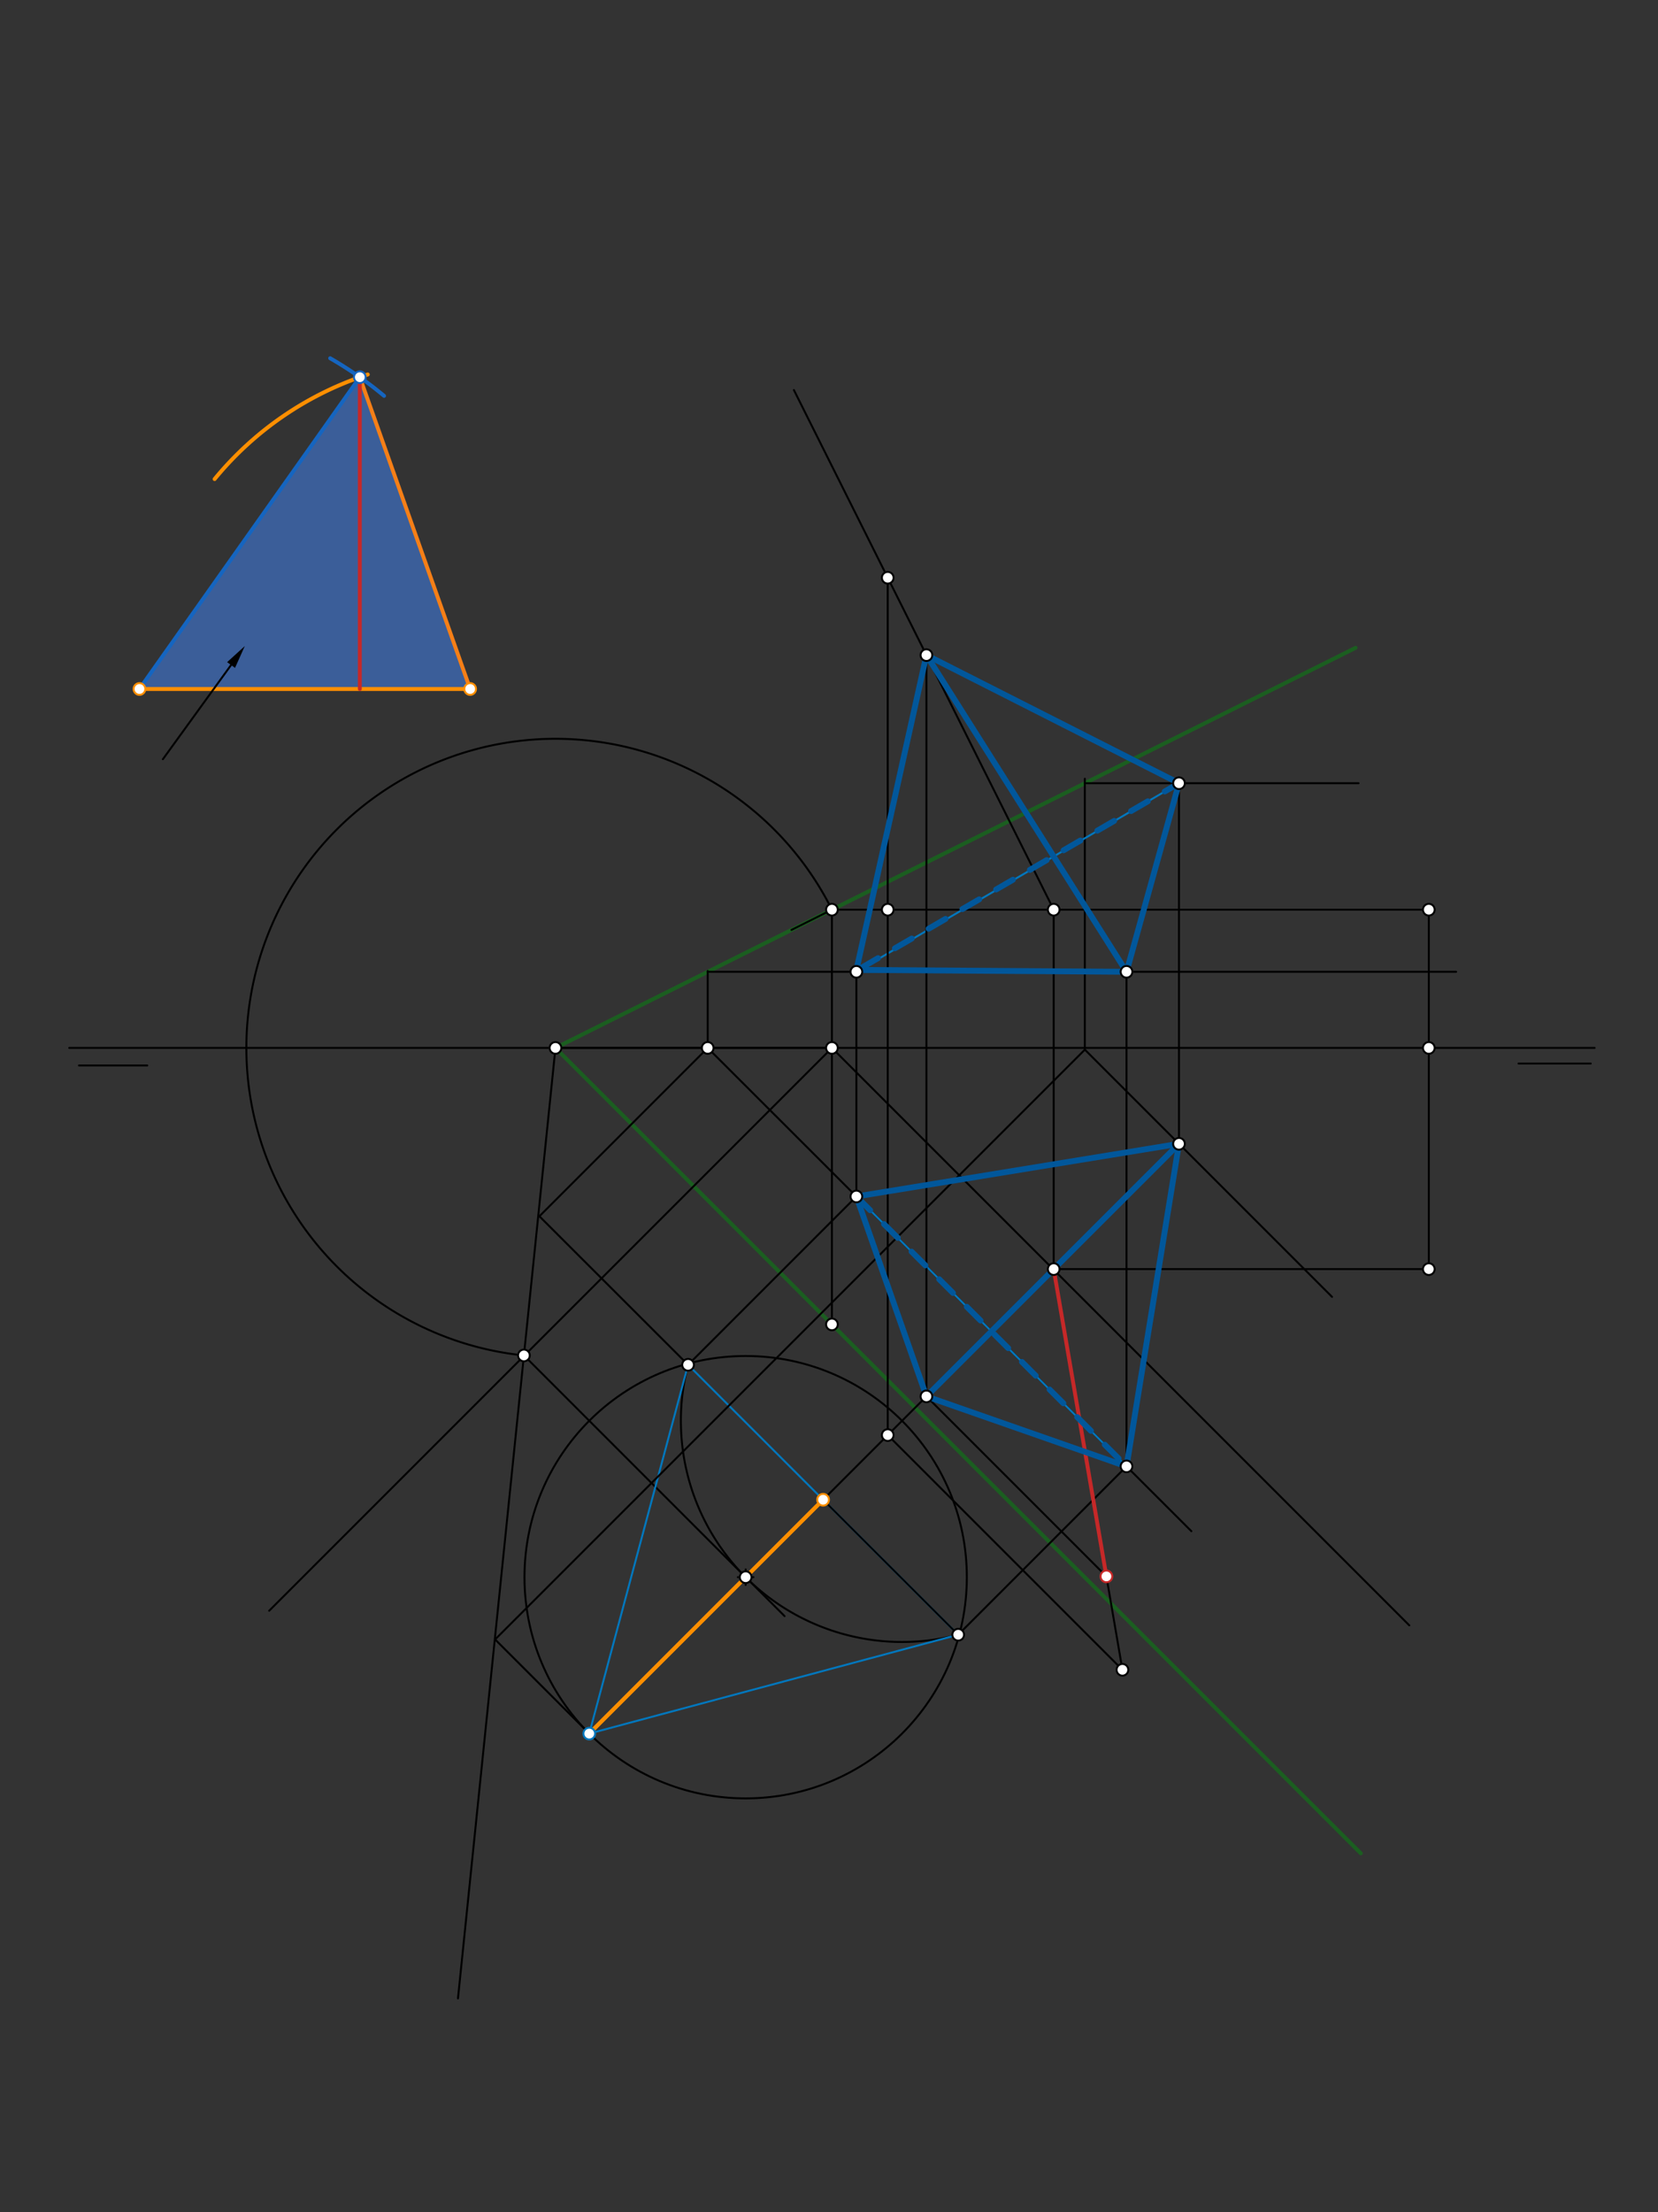 <svg xmlns="http://www.w3.org/2000/svg" class="svg--1it" height="100%" preserveAspectRatio="xMidYMid meet" viewBox="0 0 850 1134" width="100%"><rect x="0" y="0" width="850" height="1134" fill="#333333" stroke="none"/><defs><marker id="marker-arrow" markerHeight="16" markerUnits="userSpaceOnUse" markerWidth="24" orient="auto-start-reverse" refX="24" refY="4" viewBox="0 0 24 8"><path d="M 0 0 L 24 4 L 0 8 z" stroke="inherit"></path></marker></defs><g class="aux-layer--1FB"></g><g class="main-layer--3Vd"><g class="element--2qn"><g fill="#448aff" opacity="0.5"><path d="M 71.5 353.18 L 184.463 193.362 L 241.034 353.18 Z" stroke="none"></path></g></g><g class="element--2qn"><line stroke="#000000" stroke-dasharray="none" stroke-linecap="round" stroke-width="1" x1="35.5" x2="817.5" y1="537.18" y2="537.18"></line></g><g class="element--2qn"><line stroke="#000000" stroke-dasharray="none" stroke-linecap="round" stroke-width="1" x1="40.5" x2="75.5" y1="546.18" y2="546.18"></line></g><g class="element--2qn"><line stroke="#000000" stroke-dasharray="none" stroke-linecap="round" stroke-width="1" x1="778.5" x2="815.5" y1="545.18" y2="545.18"></line></g><g class="element--2qn"><line stroke="#000000" stroke-dasharray="none" stroke-linecap="round" stroke-width="1" x1="426.5" x2="284.768" y1="537.18" y2="537.18"></line></g><g class="element--2qn"><line stroke="#000000" stroke-dasharray="none" stroke-linecap="round" stroke-width="1" x1="426.5" x2="426.5" y1="537.18" y2="678.912"></line></g><g class="element--2qn"><line stroke="#000000" stroke-dasharray="none" stroke-linecap="round" stroke-width="1" x1="426.5" x2="426.5" y1="537.18" y2="466.314"></line></g><g class="element--2qn"><line stroke="#1B5E20" stroke-dasharray="none" stroke-linecap="round" stroke-width="2" x1="284.768" x2="426.5" y1="537.18" y2="678.912"></line></g><g class="element--2qn"><line stroke="#1B5E20" stroke-dasharray="none" stroke-linecap="round" stroke-width="2" x1="284.768" x2="426.5" y1="537.18" y2="466.314"></line></g><g class="element--2qn"><line stroke="#000000" stroke-dasharray="none" stroke-linecap="round" stroke-width="1" x1="405.754" x2="426.5" y1="476.687" y2="466.314"></line></g><g class="element--2qn"><line stroke="#1B5E20" stroke-dasharray="none" stroke-linecap="round" stroke-width="2" x1="426.5" x2="694.954" y1="466.314" y2="332.087"></line></g><g class="element--2qn"><line stroke="#1B5E20" stroke-dasharray="none" stroke-linecap="round" stroke-width="2" x1="426.5" x2="697.634" y1="678.912" y2="950.046"></line></g><g class="element--2qn"><line stroke="#000000" stroke-dasharray="none" stroke-linecap="round" stroke-width="1" x1="732.5" x2="732.5" y1="537.18" y2="650.566"></line></g><g class="element--2qn"><line stroke="#000000" stroke-dasharray="none" stroke-linecap="round" stroke-width="1" x1="732.5" x2="732.5" y1="537.18" y2="466.314"></line></g><g class="element--2qn"><line stroke="#000000" stroke-dasharray="none" stroke-linecap="round" stroke-width="1" x1="732.5" x2="426.5" y1="466.314" y2="466.314"></line></g><g class="element--2qn"><line stroke="#000000" stroke-dasharray="none" stroke-linecap="round" stroke-width="1" x1="426.5" x2="722.5" y1="537.18" y2="833.18"></line></g><g class="element--2qn"><line stroke="#000000" stroke-dasharray="none" stroke-linecap="round" stroke-width="1" x1="732.5" x2="540.193" y1="650.566" y2="650.566"></line></g><g class="element--2qn"><line stroke="#000000" stroke-dasharray="none" stroke-linecap="round" stroke-width="1" x1="540.193" x2="540.193" y1="650.566" y2="466.314"></line></g><g class="element--2qn"><line stroke="#000000" stroke-dasharray="none" stroke-linecap="round" stroke-width="1" x1="138" x2="426.5" y1="825.68" y2="537.18"></line></g><g class="element--2qn"><path d="M 426.5 466.314 A 158.462 158.462 0 1 0 268.597 694.814" fill="none" stroke="#000000" stroke-dasharray="none" stroke-linecap="round" stroke-width="1"></path></g><g class="element--2qn"><line stroke="#000000" stroke-dasharray="none" stroke-linecap="round" stroke-width="1" x1="284.768" x2="268.597" y1="537.18" y2="694.814"></line></g><g class="element--2qn"><line stroke="#000000" stroke-dasharray="none" stroke-linecap="round" stroke-width="1" x1="268.597" x2="234.784" y1="694.814" y2="1024.414"></line></g><g class="element--2qn"><line stroke="#000000" stroke-dasharray="none" stroke-linecap="round" stroke-width="1" x1="540.193" x2="354.539" y1="650.566" y2="836.219"></line></g><g class="element--2qn"><line stroke="#000000" stroke-dasharray="none" stroke-linecap="round" stroke-width="1" x1="268.597" x2="402.231" y1="694.814" y2="828.448"></line></g><g class="element--2qn"><g class="center--1s5"><line x1="378.271" y1="808.488" x2="386.271" y2="808.488" stroke="#000000" stroke-width="1" stroke-linecap="round"></line><line x1="382.271" y1="804.488" x2="382.271" y2="812.488" stroke="#000000" stroke-width="1" stroke-linecap="round"></line><circle class="hit--230" cx="382.271" cy="808.488" r="4" stroke="none" fill="transparent"></circle></g><circle cx="382.271" cy="808.488" fill="none" r="113.386" stroke="#000000" stroke-dasharray="none" stroke-width="1"></circle></g><g class="element--2qn"><line stroke="#000000" stroke-dasharray="none" stroke-linecap="round" stroke-width="1" x1="354.539" x2="302.095" y1="836.219" y2="888.664"></line></g><g class="element--2qn"><path d="M 382.271 808.488 A 113.386 113.386 0 0 1 352.75 699.624" fill="none" stroke="#000000" stroke-dasharray="none" stroke-linecap="round" stroke-width="1"></path></g><g class="element--2qn"><path d="M 382.271 808.488 A 113.386 113.386 0 0 0 491.235 837.982" fill="none" stroke="#000000" stroke-dasharray="none" stroke-linecap="round" stroke-width="1"></path></g><g class="element--2qn"><line stroke="#0277BD" stroke-dasharray="none" stroke-linecap="round" stroke-width="1" x1="352.75" x2="491.235" y1="699.624" y2="837.982"></line></g><g class="element--2qn"><line stroke="#0277BD" stroke-dasharray="none" stroke-linecap="round" stroke-width="1" x1="491.235" x2="302.095" y1="837.982" y2="888.664"></line></g><g class="element--2qn"><line stroke="#0277BD" stroke-dasharray="none" stroke-linecap="round" stroke-width="1" x1="352.75" x2="302.095" y1="699.624" y2="888.664"></line></g><g class="element--2qn"><line stroke="#000000" stroke-dasharray="none" stroke-linecap="round" stroke-width="1" x1="352.75" x2="276.528" y1="699.624" y2="623.471"></line></g><g class="element--2qn"><line stroke="#000000" stroke-dasharray="none" stroke-linecap="round" stroke-width="1" x1="276.528" x2="363.489" y1="623.471" y2="536.509"></line></g><g class="element--2qn"><line stroke="#000000" stroke-dasharray="none" stroke-linecap="round" stroke-width="1" x1="362.819" x2="610.774" y1="537.18" y2="784.908"></line></g><g class="element--2qn"><line stroke="#000000" stroke-dasharray="none" stroke-linecap="round" stroke-width="1" x1="352.75" x2="439.041" y1="699.624" y2="613.332"></line></g><g class="element--2qn"><line stroke="#000000" stroke-dasharray="none" stroke-linecap="round" stroke-width="1" x1="491.235" x2="421.974" y1="837.982" y2="768.785"></line></g><g class="element--2qn"><line stroke="#000000" stroke-dasharray="none" stroke-linecap="round" stroke-width="1" x1="491.235" x2="577.526" y1="837.982" y2="751.691"></line></g><g class="element--2qn"><line stroke="#000000" stroke-dasharray="none" stroke-linecap="round" stroke-width="1" x1="302.095" x2="253.828" y1="888.664" y2="840.397"></line></g><g class="element--2qn"><line stroke="#000000" stroke-dasharray="none" stroke-linecap="round" stroke-width="1" x1="253.828" x2="556.159" y1="840.397" y2="538.066"></line></g><g class="element--2qn"><line stroke="#000000" stroke-dasharray="none" stroke-linecap="round" stroke-width="1" x1="556.159" x2="682.886" y1="538.066" y2="664.793"></line></g><g class="element--2qn"><line stroke="#000000" stroke-dasharray="none" stroke-linecap="round" stroke-width="1" x1="540.039" x2="604.426" y1="650.719" y2="586.333"></line></g><g class="element--2qn"><line stroke="#0277BD" stroke-dasharray="none" stroke-linecap="round" stroke-width="1" x1="439.041" x2="604.426" y1="613.332" y2="586.333"></line></g><g class="element--2qn"><line stroke="#0277BD" stroke-dasharray="none" stroke-linecap="round" stroke-width="1" x1="604.426" x2="577.526" y1="586.333" y2="751.691"></line></g><g class="element--2qn"><line stroke="#0277BD" stroke-dasharray="none" stroke-linecap="round" stroke-width="1" x1="439.041" x2="577.526" y1="613.332" y2="751.691"></line></g><g class="element--2qn"><line stroke="#000000" stroke-dasharray="none" stroke-linecap="round" stroke-width="1" x1="362.819" x2="362.819" y1="537.18" y2="497.759"></line></g><g class="element--2qn"><line stroke="#000000" stroke-dasharray="none" stroke-linecap="round" stroke-width="1" x1="362.819" x2="746.5" y1="498.154" y2="498.154"></line></g><g class="element--2qn"><line stroke="#000000" stroke-dasharray="none" stroke-linecap="round" stroke-width="1" x1="439.041" x2="439.041" y1="613.332" y2="498.154"></line></g><g class="element--2qn"><line stroke="#000000" stroke-dasharray="none" stroke-linecap="round" stroke-width="1" x1="577.526" x2="577.526" y1="751.691" y2="498.154"></line></g><g class="element--2qn"><line stroke="#000000" stroke-dasharray="none" stroke-linecap="round" stroke-width="1" x1="556.159" x2="556.159" y1="538.066" y2="399.2"></line></g><g class="element--2qn"><line stroke="#000000" stroke-dasharray="none" stroke-linecap="round" stroke-width="1" x1="556.159" x2="696.5" y1="401.484" y2="401.484"></line></g><g class="element--2qn"><line stroke="#000000" stroke-dasharray="none" stroke-linecap="round" stroke-width="1" x1="604.426" x2="604.426" y1="586.333" y2="401.484"></line></g><g class="element--2qn"><line stroke="#0277BD" stroke-dasharray="none" stroke-linecap="round" stroke-width="1" x1="604.426" x2="439.041" y1="401.484" y2="498.154"></line></g><g class="element--2qn"><line stroke="#0277BD" stroke-dasharray="none" stroke-linecap="round" stroke-width="1" x1="439.041" x2="577.526" y1="498.154" y2="498.154"></line></g><g class="element--2qn"><line stroke="#0277BD" stroke-dasharray="none" stroke-linecap="round" stroke-width="1" x1="577.526" x2="604.426" y1="498.154" y2="401.484"></line></g><g class="element--2qn"><line stroke="#FF8F00" stroke-dasharray="none" stroke-linecap="round" stroke-width="2" x1="421.974" x2="302.095" y1="768.785" y2="888.664"></line></g><g class="element--2qn"><line stroke="#FF8F00" stroke-dasharray="none" stroke-linecap="round" stroke-width="2" x1="421.974" x2="302.095" y1="768.785" y2="888.664"></line></g><g class="element--2qn"><line stroke="#FF8F00" stroke-dasharray="none" stroke-linecap="round" stroke-width="2" x1="71.5" x2="241.034" y1="353.18" y2="353.18"></line></g><g class="element--2qn"><path d="M 110.025 245.576 A 169.534 169.534 0 0 1 188.549 191.974" fill="none" stroke="#FF8F00" stroke-dasharray="none" stroke-linecap="round" stroke-width="2"></path></g><g class="element--2qn"><path d="M 169.27 183.642 A 195.71 195.71 0 0 1 196.897 202.92" fill="none" stroke="#1565C0" stroke-dasharray="none" stroke-linecap="round" stroke-width="2"></path></g><g class="element--2qn"><line stroke="#1565C0" stroke-dasharray="none" stroke-linecap="round" stroke-width="2" x1="71.5" x2="184.463" y1="353.18" y2="193.362"></line></g><g class="element--2qn"><line stroke="#F57F17" stroke-dasharray="none" stroke-linecap="round" stroke-width="2" x1="184.463" x2="241.034" y1="193.362" y2="353.18"></line></g><g class="element--2qn"><line stroke="#000000" stroke-dasharray="none" stroke-linecap="round" stroke-width="1" x1="118.462" x2="83.5" y1="340.899" y2="389.18"></line><path d="M125.5,331.18 l12,2.5 l0,-5 z" fill="#000000" stroke="#000000" stroke-width="0" transform="rotate(125.91, 125.5, 331.18)"></path></g><g class="element--2qn"><line stroke="#B71C1C" stroke-dasharray="none" stroke-linecap="round" stroke-width="1" x1="184.463" x2="184.463" y1="193.362" y2="353.18"></line></g><g class="element--2qn"><line stroke="#000000" stroke-dasharray="none" stroke-linecap="round" stroke-width="1" x1="540.193" x2="407.001" y1="466.314" y2="199.929"></line></g><g class="element--2qn"><line stroke="#000000" stroke-dasharray="none" stroke-linecap="round" stroke-width="1" x1="455.114" x2="455.114" y1="735.645" y2="294.742"></line></g><g class="element--2qn"><line stroke="#000000" stroke-dasharray="none" stroke-linecap="round" stroke-width="1" x1="455.114" x2="455.114" y1="296.155" y2="466.314"></line></g><g class="element--2qn"><line stroke="#000000" stroke-dasharray="none" stroke-linecap="round" stroke-width="1" x1="455.114" x2="575.434" y1="735.645" y2="855.965"></line></g><g class="element--2qn"><line stroke="#000000" stroke-dasharray="none" stroke-linecap="round" stroke-width="1" x1="540.193" x2="575.434" y1="650.566" y2="855.965"></line></g><g class="element--2qn"><line stroke="#C62828" stroke-dasharray="none" stroke-linecap="round" stroke-width="2" x1="184.463" x2="184.463" y1="193.362" y2="353.18"></line></g><g class="element--2qn"><line stroke="#C62828" stroke-dasharray="none" stroke-linecap="round" stroke-width="2" x1="540.193" x2="567.218" y1="650.566" y2="808.081"></line></g><g class="element--2qn"><line stroke="#000000" stroke-dasharray="none" stroke-linecap="round" stroke-width="1" x1="567.218" x2="474.948" y1="808.081" y2="715.811"></line></g><g class="element--2qn"><line stroke="#B71C1C" stroke-dasharray="none" stroke-linecap="round" stroke-width="2" x1="540.193" x2="474.948" y1="650.566" y2="715.811"></line></g><g class="element--2qn"><line stroke="#000000" stroke-dasharray="none" stroke-linecap="round" stroke-width="1" x1="474.948" x2="474.948" y1="715.811" y2="333.121"></line></g><g class="element--2qn"><line stroke="#01579B" stroke-dasharray="none" stroke-linecap="round" stroke-width="3" x1="604.426" x2="474.948" y1="401.484" y2="335.823"></line></g><g class="element--2qn"><line stroke="#01579B" stroke-dasharray="none" stroke-linecap="round" stroke-width="3" x1="474.948" x2="439.5" y1="335.823" y2="495.18"></line></g><g class="element--2qn"><line stroke="#01579B" stroke-dasharray="none" stroke-linecap="round" stroke-width="3" x1="440.5" x2="577.526" y1="497.18" y2="498.154"></line></g><g class="element--2qn"><line stroke="#01579B" stroke-dasharray="none" stroke-linecap="round" stroke-width="3" x1="577.526" x2="604.426" y1="498.154" y2="401.484"></line></g><g class="element--2qn"><line stroke="#01579B" stroke-dasharray="none" stroke-linecap="round" stroke-width="3" x1="577.526" x2="474.948" y1="498.154" y2="335.823"></line></g><g class="element--2qn"><line stroke="#01579B" stroke-dasharray="10" stroke-linecap="round" stroke-width="3" x1="441.5" x2="604.426" y1="496.18" y2="401.484"></line></g><g class="element--2qn"><line stroke="#01579B" stroke-dasharray="none" stroke-linecap="round" stroke-width="3" x1="474.948" x2="439.041" y1="715.811" y2="613.332"></line></g><g class="element--2qn"><line stroke="#01579B" stroke-dasharray="none" stroke-linecap="round" stroke-width="3" x1="474.948" x2="604.426" y1="715.811" y2="586.333"></line></g><g class="element--2qn"><line stroke="#01579B" stroke-dasharray="none" stroke-linecap="round" stroke-width="3" x1="604.426" x2="439.041" y1="586.333" y2="613.332"></line></g><g class="element--2qn"><line stroke="#01579B" stroke-dasharray="none" stroke-linecap="round" stroke-width="3" x1="474.948" x2="577.526" y1="715.811" y2="751.691"></line></g><g class="element--2qn"><line stroke="#01579B" stroke-dasharray="none" stroke-linecap="round" stroke-width="3" x1="577.526" x2="604.426" y1="751.691" y2="586.333"></line></g><g class="element--2qn"><line stroke="#01579B" stroke-dasharray="10" stroke-linecap="round" stroke-width="3" x1="439.041" x2="577.526" y1="613.332" y2="751.691"></line></g><g class="element--2qn"><circle cx="426.5" cy="537.18" r="3" stroke="#000000" stroke-width="1" fill="#ffffff"></circle>}</g><g class="element--2qn"><circle cx="284.768" cy="537.18" r="3" stroke="#000000" stroke-width="1" fill="#ffffff"></circle>}</g><g class="element--2qn"><circle cx="426.5" cy="678.912" r="3" stroke="#000000" stroke-width="1" fill="#ffffff"></circle>}</g><g class="element--2qn"><circle cx="426.5" cy="466.314" r="3" stroke="#000000" stroke-width="1" fill="#ffffff"></circle>}</g><g class="element--2qn"><circle cx="732.5" cy="537.18" r="3" stroke="#000000" stroke-width="1" fill="#ffffff"></circle>}</g><g class="element--2qn"><circle cx="732.5" cy="650.566" r="3" stroke="#000000" stroke-width="1" fill="#ffffff"></circle>}</g><g class="element--2qn"><circle cx="732.5" cy="466.314" r="3" stroke="#000000" stroke-width="1" fill="#ffffff"></circle>}</g><g class="element--2qn"><circle cx="540.193" cy="650.566" r="3" stroke="#000000" stroke-width="1" fill="#ffffff"></circle>}</g><g class="element--2qn"><circle cx="540.193" cy="466.314" r="3" stroke="#000000" stroke-width="1" fill="#ffffff"></circle>}</g><g class="element--2qn"><circle cx="268.597" cy="694.814" r="3" stroke="#000000" stroke-width="1" fill="#ffffff"></circle>}</g><g class="element--2qn"><circle cx="382.271" cy="808.488" r="3" stroke="#000000" stroke-width="1" fill="#ffffff"></circle>}</g><g class="element--2qn"><circle cx="352.75" cy="699.624" r="3" stroke="#000000" stroke-width="1" fill="#ffffff"></circle>}</g><g class="element--2qn"><circle cx="491.235" cy="837.982" r="3" stroke="#000000" stroke-width="1" fill="#ffffff"></circle>}</g><g class="element--2qn"><circle cx="302.095" cy="888.664" r="3" stroke="#0277BD" stroke-width="1" fill="#ffffff"></circle>}</g><g class="element--2qn"><circle cx="362.819" cy="537.18" r="3" stroke="#000000" stroke-width="1" fill="#ffffff"></circle>}</g><g class="element--2qn"><circle cx="439.041" cy="613.332" r="3" stroke="#000000" stroke-width="1" fill="#ffffff"></circle>}</g><g class="element--2qn"><circle cx="577.526" cy="751.691" r="3" stroke="#000000" stroke-width="1" fill="#ffffff"></circle>}</g><g class="element--2qn"><circle cx="604.426" cy="586.333" r="3" stroke="#000000" stroke-width="1" fill="#ffffff"></circle>}</g><g class="element--2qn"><circle cx="439.041" cy="498.154" r="3" stroke="#000000" stroke-width="1" fill="#ffffff"></circle>}</g><g class="element--2qn"><circle cx="577.526" cy="498.154" r="3" stroke="#000000" stroke-width="1" fill="#ffffff"></circle>}</g><g class="element--2qn"><circle cx="604.426" cy="401.484" r="3" stroke="#000000" stroke-width="1" fill="#ffffff"></circle>}</g><g class="element--2qn"><circle cx="421.974" cy="768.785" r="3" stroke="#FF8F00" stroke-width="1" fill="#ffffff"></circle>}</g><g class="element--2qn"><circle cx="71.5" cy="353.18" r="3" stroke="#FF8F00" stroke-width="1" fill="#ffffff"></circle>}</g><g class="element--2qn"><circle cx="241.034" cy="353.18" r="3" stroke="#FF8F00" stroke-width="1" fill="#ffffff"></circle>}</g><g class="element--2qn"><circle cx="184.463" cy="193.362" r="3" stroke="#1565C0" stroke-width="1" fill="#ffffff"></circle>}</g><g class="element--2qn"><circle cx="455.114" cy="735.645" r="3" stroke="#000000" stroke-width="1" fill="#ffffff"></circle>}</g><g class="element--2qn"><circle cx="455.114" cy="296.155" r="3" stroke="#000000" stroke-width="1" fill="#ffffff"></circle>}</g><g class="element--2qn"><circle cx="455.114" cy="466.314" r="3" stroke="#000000" stroke-width="1" fill="#ffffff"></circle>}</g><g class="element--2qn"><circle cx="575.434" cy="855.965" r="3" stroke="#000000" stroke-width="1" fill="#ffffff"></circle>}</g><g class="element--2qn"><circle cx="567.218" cy="808.081" r="3" stroke="#C62828" stroke-width="1" fill="#ffffff"></circle>}</g><g class="element--2qn"><circle cx="474.948" cy="715.811" r="3" stroke="#000000" stroke-width="1" fill="#ffffff"></circle>}</g><g class="element--2qn"><circle cx="474.948" cy="335.823" r="3" stroke="#000000" stroke-width="1" fill="#ffffff"></circle>}</g></g><g class="snaps-layer--2PT"></g><g class="temp-layer--rAP"></g></svg>